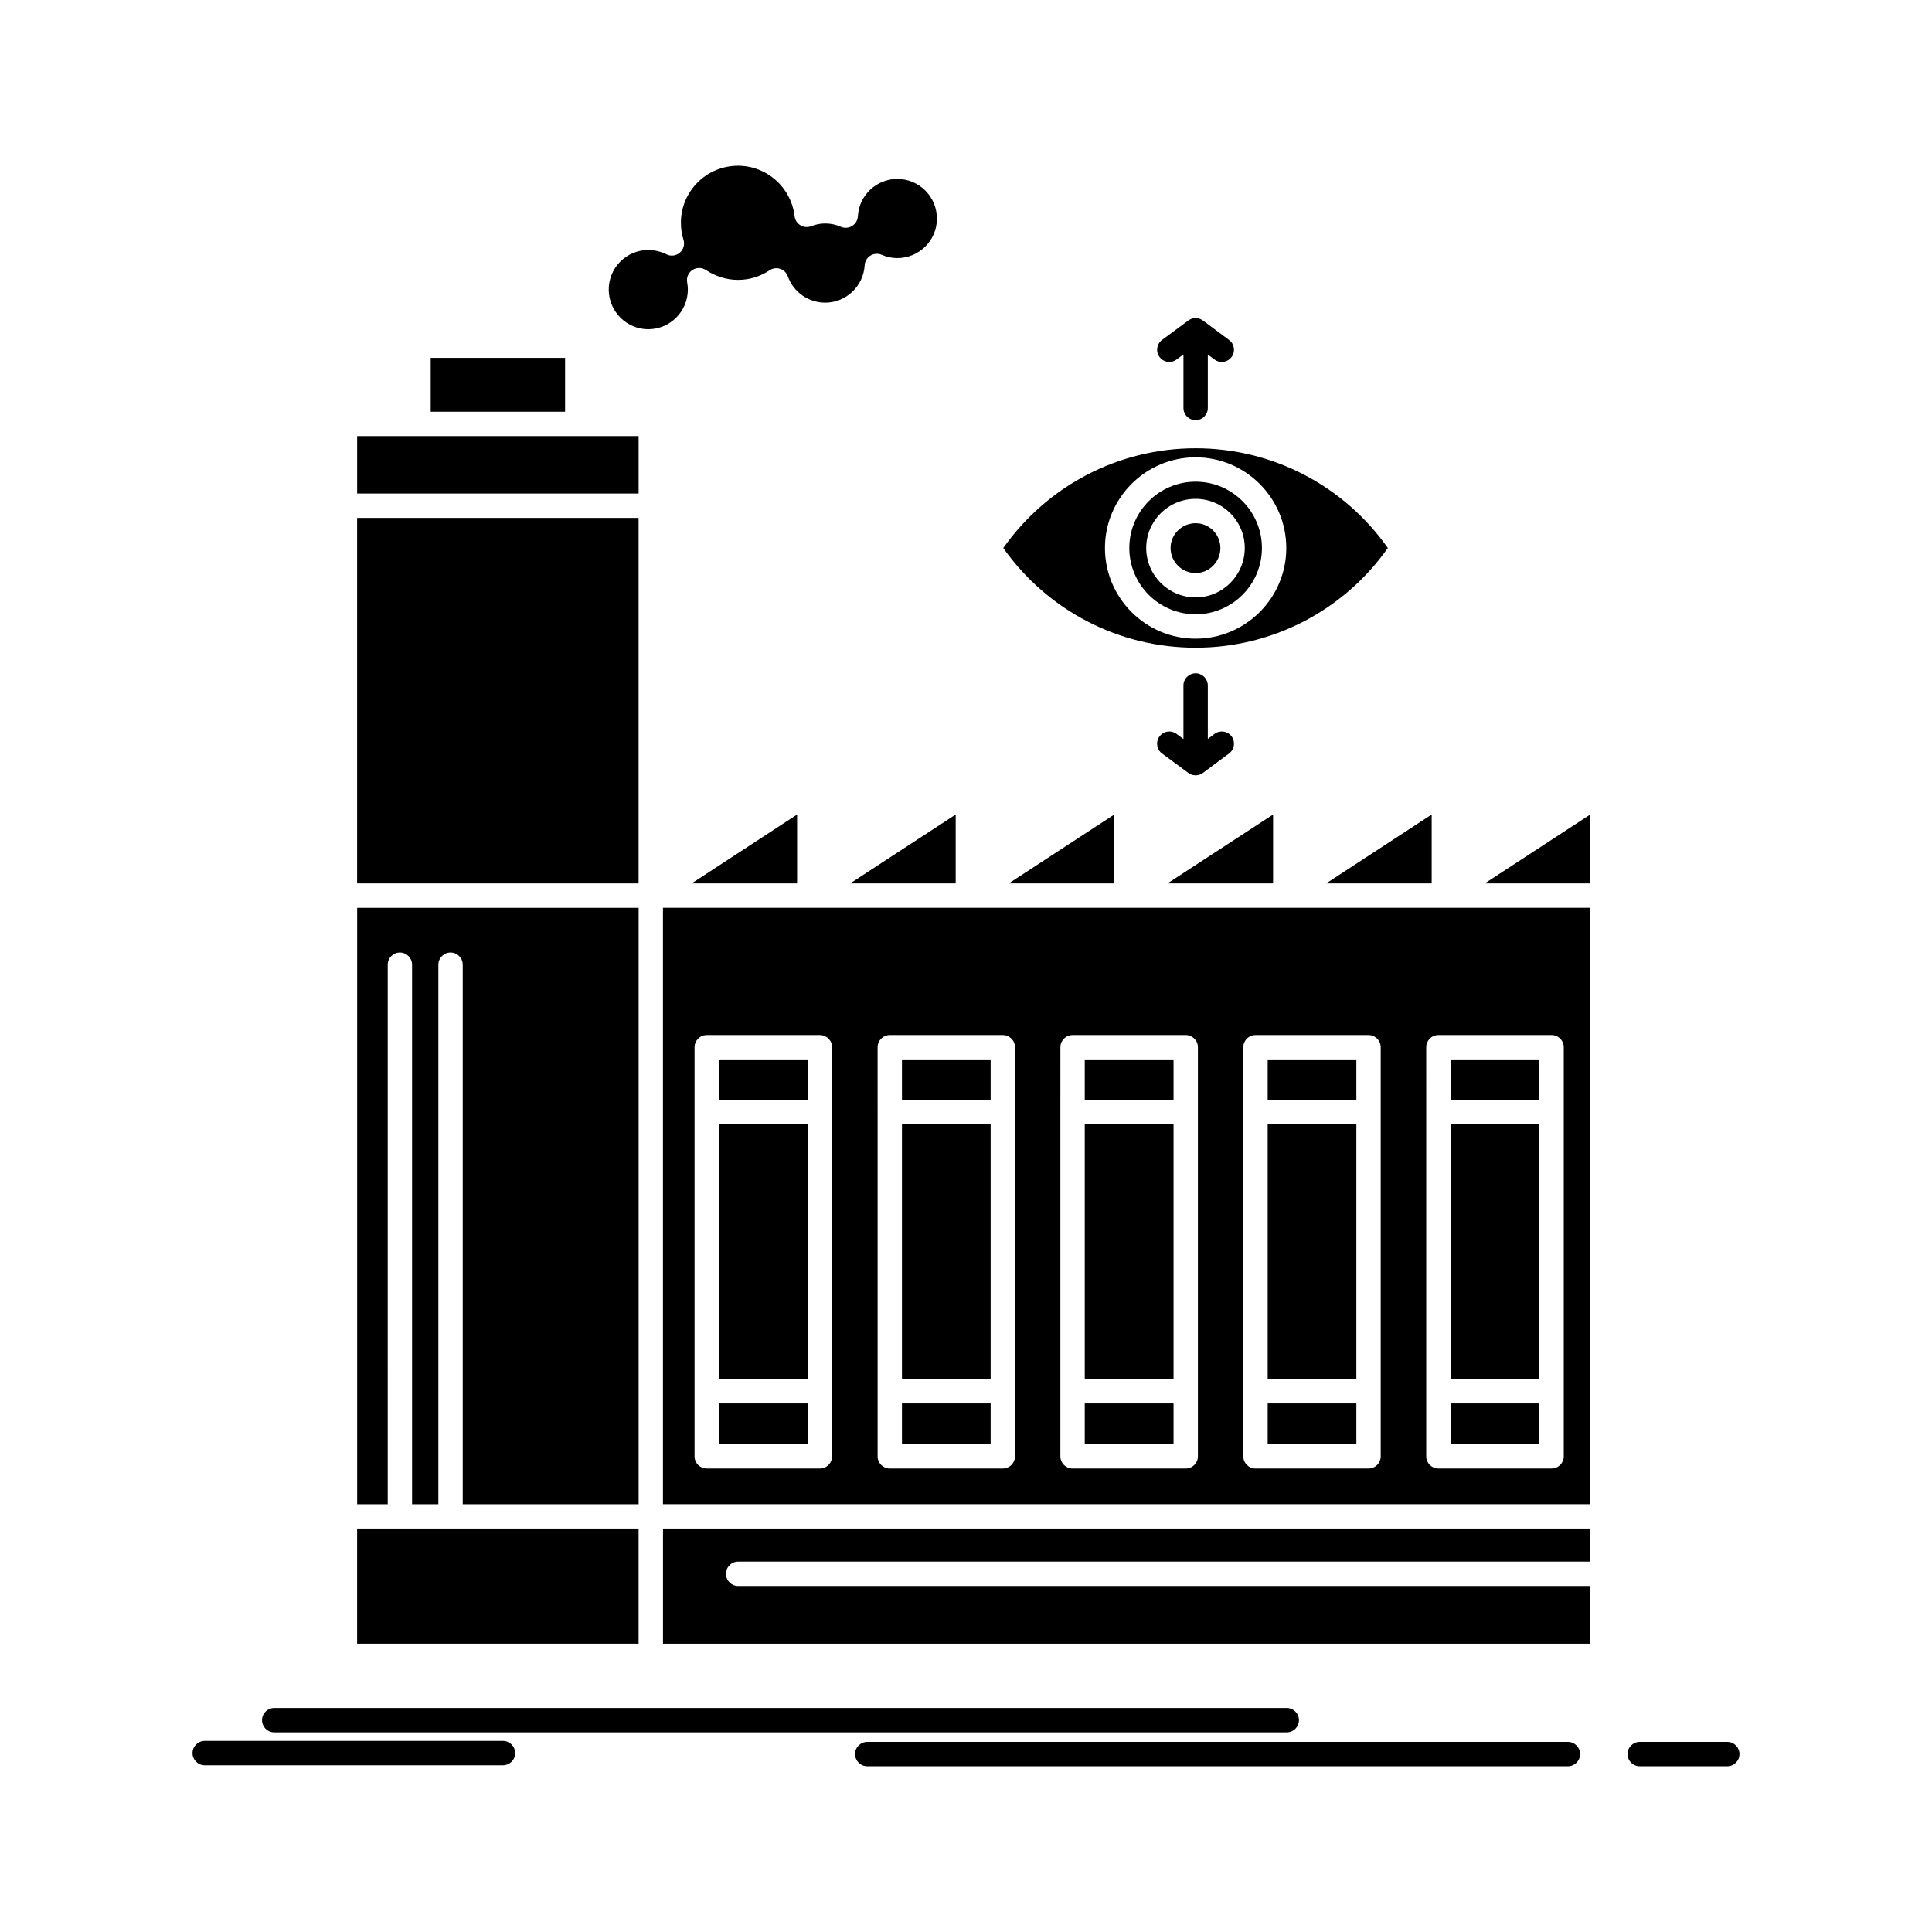 <?xml version="1.0" encoding="UTF-8"?>
<!-- Uploaded to: ICON Repo, www.svgrepo.com, Generator: ICON Repo Mixer Tools -->
<svg fill="#000000" width="800px" height="800px" version="1.1" viewBox="144 144 512 512" xmlns="http://www.w3.org/2000/svg">
 <g>
  <path d="m355.24 378.11v-18.25l-27.938 18.25z"/>
  <path d="m397.27 378.11v-18.254l-27.957 18.254z"/>
  <path d="m481.38 359.86-27.988 18.254h27.988z"/>
  <path d="m439.3 378.11v-18.254l-27.957 18.254z"/>
  <path d="m319.7 579.59h245.75v-15.285h-225.83c-1.781 0-3.227-1.445-3.227-3.227s1.445-3.227 3.227-3.227h225.83v-8.773h-245.75z"/>
  <path d="m334.52 441.93h23.539v67.551h-23.539z"/>
  <path d="m334.52 424.76h23.539v10.723h-23.539z"/>
  <path d="m523.41 378.11v-18.254l-27.961 18.254z"/>
  <path d="m334.52 515.93h23.539v10.789h-23.539z"/>
  <path d="m246.75 399.66c0-1.781 1.445-3.227 3.227-3.227s3.227 1.445 3.227 3.227v142.97h6.965l0.004-142.97c0-1.781 1.445-3.227 3.227-3.227s3.227 1.445 3.227 3.227v142.97h46.617v-158.05h-74.594v158.05h8.102z"/>
  <path d="m460.85 315.65c20.359 0 39.246-9.84 50.945-26.426-11.699-16.59-30.586-26.426-50.945-26.426-20.348 0-39.242 9.84-50.973 26.426 11.73 16.59 30.629 26.426 50.973 26.426zm0-50.453c13.25 0 24.031 10.777 24.031 24.027 0 13.246-10.781 24.027-24.031 24.027-13.246 0-24.023-10.777-24.023-24.027s10.777-24.027 24.023-24.027z"/>
  <path d="m313.24 259.57h-74.594v15.219h74.594z"/>
  <path d="m460.85 306.79c9.691 0 17.574-7.883 17.574-17.57 0-9.691-7.883-17.57-17.574-17.57-9.688 0-17.57 7.883-17.57 17.57 0.004 9.688 7.883 17.57 17.57 17.57zm0-30.594c7.184 0 13.027 5.844 13.027 13.023 0 7.219-5.844 13.094-13.027 13.094-7.219 0-13.09-5.875-13.09-13.094 0-7.18 5.871-13.023 13.09-13.023z"/>
  <path d="m460.85 295.86c3.625 0 6.57-2.977 6.57-6.637 0-3.621-2.945-6.57-6.57-6.57-3.66 0-6.637 2.945-6.637 6.57 0.004 3.66 2.981 6.637 6.637 6.637z"/>
  <path d="m315.79 231.25c5.789 0 10.496-4.723 10.496-10.527 0-0.699-0.098-1.383-0.191-1.961-0.207-1.266 0.352-2.531 1.43-3.227 1.074-0.695 2.461-0.691 3.531 0.016 2.606 1.715 5.551 2.621 8.523 2.621 3.008 0 5.898-0.879 8.355-2.539 0.828-0.559 1.867-0.703 2.816-0.391 0.949 0.312 1.699 1.047 2.031 1.988 1.48 4.172 5.457 6.977 9.902 6.977 5.535 0 10.133-4.356 10.465-9.914 0.062-1.055 0.637-2.012 1.539-2.562 0.902-0.551 2.016-0.625 2.981-0.199 1.328 0.582 2.68 0.867 4.141 0.867 5.785 0 10.488-4.691 10.488-10.457 0-5.805-4.707-10.523-10.488-10.523-5.559 0-10.156 4.348-10.465 9.898-0.059 1.059-0.633 2.016-1.531 2.57-0.902 0.555-2.016 0.629-2.984 0.207-1.332-0.586-2.688-0.867-4.144-0.867-1.281 0-2.523 0.238-3.695 0.707-0.934 0.371-1.988 0.293-2.852-0.223-0.863-0.512-1.438-1.398-1.559-2.398-0.895-7.633-7.348-13.387-15.008-13.387-8.34 0-15.125 6.769-15.125 15.086 0 1.562 0.234 3.125 0.68 4.523 0.395 1.238 0.012 2.59-0.977 3.434-0.988 0.844-2.383 1.012-3.543 0.43-1.504-0.754-3.129-1.137-4.828-1.137-5.766 0-10.457 4.691-10.457 10.461 0.008 5.805 4.699 10.527 10.469 10.527z"/>
  <path d="m383.03 515.93h23.5v10.789h-23.5z"/>
  <path d="m238.64 281.25h74.594v96.867h-74.594z"/>
  <path d="m238.64 549.08h74.594v30.512h-74.594z"/>
  <path d="m258.14 238.84h35.613v14.273h-35.613z"/>
  <path d="m565.44 378.11v-18.254l-27.957 18.254z"/>
  <path d="m479.95 441.93h23.5v67.551h-23.5z"/>
  <path d="m479.95 424.76h23.5v10.723h-23.5z"/>
  <path d="m479.95 515.93h23.5v10.789h-23.5z"/>
  <path d="m528.42 515.93h23.539v10.789h-23.539z"/>
  <path d="m528.42 424.76h23.539v10.723h-23.539z"/>
  <path d="m528.42 441.93h23.539v67.551h-23.539z"/>
  <path d="m484.6 384.57h-164.91v158.05h245.75v-158.05zm-120.09 54.133v91.246c0 1.781-1.445 3.227-3.227 3.227h-29.992c-1.781 0-3.227-1.445-3.227-3.227v-108.42c0-1.781 1.445-3.227 3.227-3.227h29.992c1.781 0 3.227 1.445 3.227 3.227zm48.473 0v91.246c0 1.781-1.445 3.227-3.227 3.227h-29.953c-1.781 0-3.227-1.445-3.227-3.227v-91.246l-0.004-17.176c0-1.781 1.445-3.227 3.227-3.227h29.953c1.781 0 3.227 1.445 3.227 3.227zm48.473 0v91.246c0 1.781-1.445 3.227-3.227 3.227h-29.988c-1.781 0-3.227-1.445-3.227-3.227v-91.246l0.004-17.176c0-1.781 1.445-3.227 3.227-3.227h29.988c1.781 0 3.227 1.445 3.227 3.227zm48.445 0v91.246c0 1.781-1.445 3.227-3.227 3.227h-29.957c-1.781 0-3.227-1.445-3.227-3.227v-108.42c0-1.781 1.445-3.227 3.227-3.227h29.957c1.785 0 3.227 1.445 3.227 3.227zm48.512-17.176v108.42c0 1.781-1.445 3.227-3.227 3.227h-29.992c-1.781 0-3.227-1.445-3.227-3.227v-91.246l-0.004-17.176c0-1.781 1.445-3.227 3.227-3.227h29.992c1.785 0 3.231 1.445 3.231 3.227z"/>
  <path d="m383.03 441.93h23.5v67.551h-23.5z"/>
  <path d="m431.47 424.76h23.531v10.723h-23.531z"/>
  <path d="m431.47 441.93h23.531v67.551h-23.531z"/>
  <path d="m383.03 424.76h23.5v10.723h-23.5z"/>
  <path d="m431.47 515.93h23.531v10.789h-23.531z"/>
  <path d="m216.67 603.09h268.34c1.781 0 3.227-1.445 3.227-3.227s-1.445-3.227-3.227-3.227h-268.34c-1.781 0-3.227 1.445-3.227 3.227s1.445 3.227 3.227 3.227z"/>
  <path d="m559.51 605.62h-185.68c-1.781 0-3.227 1.445-3.227 3.227s1.445 3.227 3.227 3.227h185.68c1.781 0 3.227-1.445 3.227-3.227s-1.445-3.227-3.227-3.227z"/>
  <path d="m601.75 605.62h-23.211c-1.781 0-3.227 1.445-3.227 3.227s1.445 3.227 3.227 3.227h23.211c1.781 0 3.227-1.445 3.227-3.227 0.004-1.781-1.441-3.227-3.227-3.227z"/>
  <path d="m277.29 605.36h-79.039c-1.781 0-3.227 1.445-3.227 3.227s1.445 3.227 3.227 3.227h79.039c1.781 0 3.227-1.445 3.227-3.227s-1.445-3.227-3.227-3.227z"/>
  <path d="m453.88 239.92c0.668 0 1.34-0.207 1.918-0.633l1.828-1.355v14.191c0 1.781 1.445 3.227 3.227 3.227 1.785 0 3.227-1.445 3.227-3.227v-14.172l1.785 1.332c0.578 0.43 1.254 0.637 1.926 0.637 0.984 0 1.957-0.449 2.59-1.301 1.066-1.43 0.77-3.453-0.66-4.516l-6.941-5.168c-0.02-0.016-0.043-0.023-0.062-0.035-0.047-0.035-0.094-0.062-0.145-0.098-0.074-0.047-0.152-0.09-0.23-0.129-0.059-0.031-0.117-0.066-0.176-0.094-0.051-0.023-0.098-0.039-0.148-0.059-0.082-0.031-0.164-0.059-0.25-0.082-0.07-0.02-0.137-0.047-0.207-0.062-0.047-0.012-0.094-0.02-0.145-0.027-0.09-0.016-0.176-0.023-0.262-0.031-0.078-0.008-0.152-0.016-0.23-0.02-0.023 0-0.051-0.008-0.074-0.008-0.02 0-0.043 0.004-0.062 0.008-0.086 0.004-0.168 0.012-0.254 0.02-0.078 0.008-0.156 0.016-0.234 0.027-0.051 0.008-0.098 0.016-0.145 0.023-0.074 0.016-0.148 0.043-0.223 0.066-0.078 0.023-0.156 0.047-0.23 0.074-0.051 0.02-0.102 0.039-0.152 0.059-0.062 0.027-0.121 0.062-0.184 0.098-0.074 0.039-0.152 0.078-0.227 0.125-0.051 0.031-0.098 0.062-0.148 0.098-0.02 0.016-0.039 0.023-0.059 0.035l-6.977 5.168c-1.434 1.062-1.734 3.082-0.672 4.516 0.633 0.859 1.609 1.312 2.598 1.312z"/>
  <path d="m460.85 322.43c-1.781 0-3.227 1.445-3.227 3.227v14.191l-1.832-1.355c-1.434-1.062-3.453-0.758-4.512 0.676-1.062 1.434-0.758 3.453 0.672 4.512l6.981 5.164c0.02 0.016 0.043 0.023 0.062 0.039 0.059 0.043 0.121 0.078 0.184 0.113 0.074 0.047 0.152 0.098 0.23 0.137 0.027 0.016 0.059 0.023 0.086 0.035 0.004 0.004 0.008 0.004 0.016 0.004 0.062 0.031 0.129 0.055 0.195 0.082 0.113 0.043 0.227 0.078 0.34 0.109 0.039 0.012 0.074 0.023 0.113 0.031 0.035 0.008 0.07 0.016 0.105 0.02 0.195 0.035 0.391 0.059 0.586 0.059h0.004 0.004c0.195 0 0.391-0.023 0.586-0.059 0.039-0.008 0.074-0.012 0.109-0.02 0.039-0.008 0.074-0.023 0.113-0.031 0.113-0.031 0.227-0.066 0.34-0.109 0.066-0.023 0.133-0.051 0.199-0.082 0.004-0.004 0.012-0.004 0.016-0.008 0.027-0.012 0.059-0.023 0.086-0.035 0.078-0.039 0.152-0.09 0.227-0.137 0.062-0.039 0.121-0.07 0.18-0.113 0.023-0.016 0.047-0.027 0.07-0.043l6.941-5.164c1.43-1.062 1.727-3.086 0.664-4.516-1.062-1.43-3.086-1.727-4.516-0.664l-1.789 1.332v-14.172c-0.008-1.777-1.449-3.223-3.234-3.223z"/>
 </g>
</svg>
